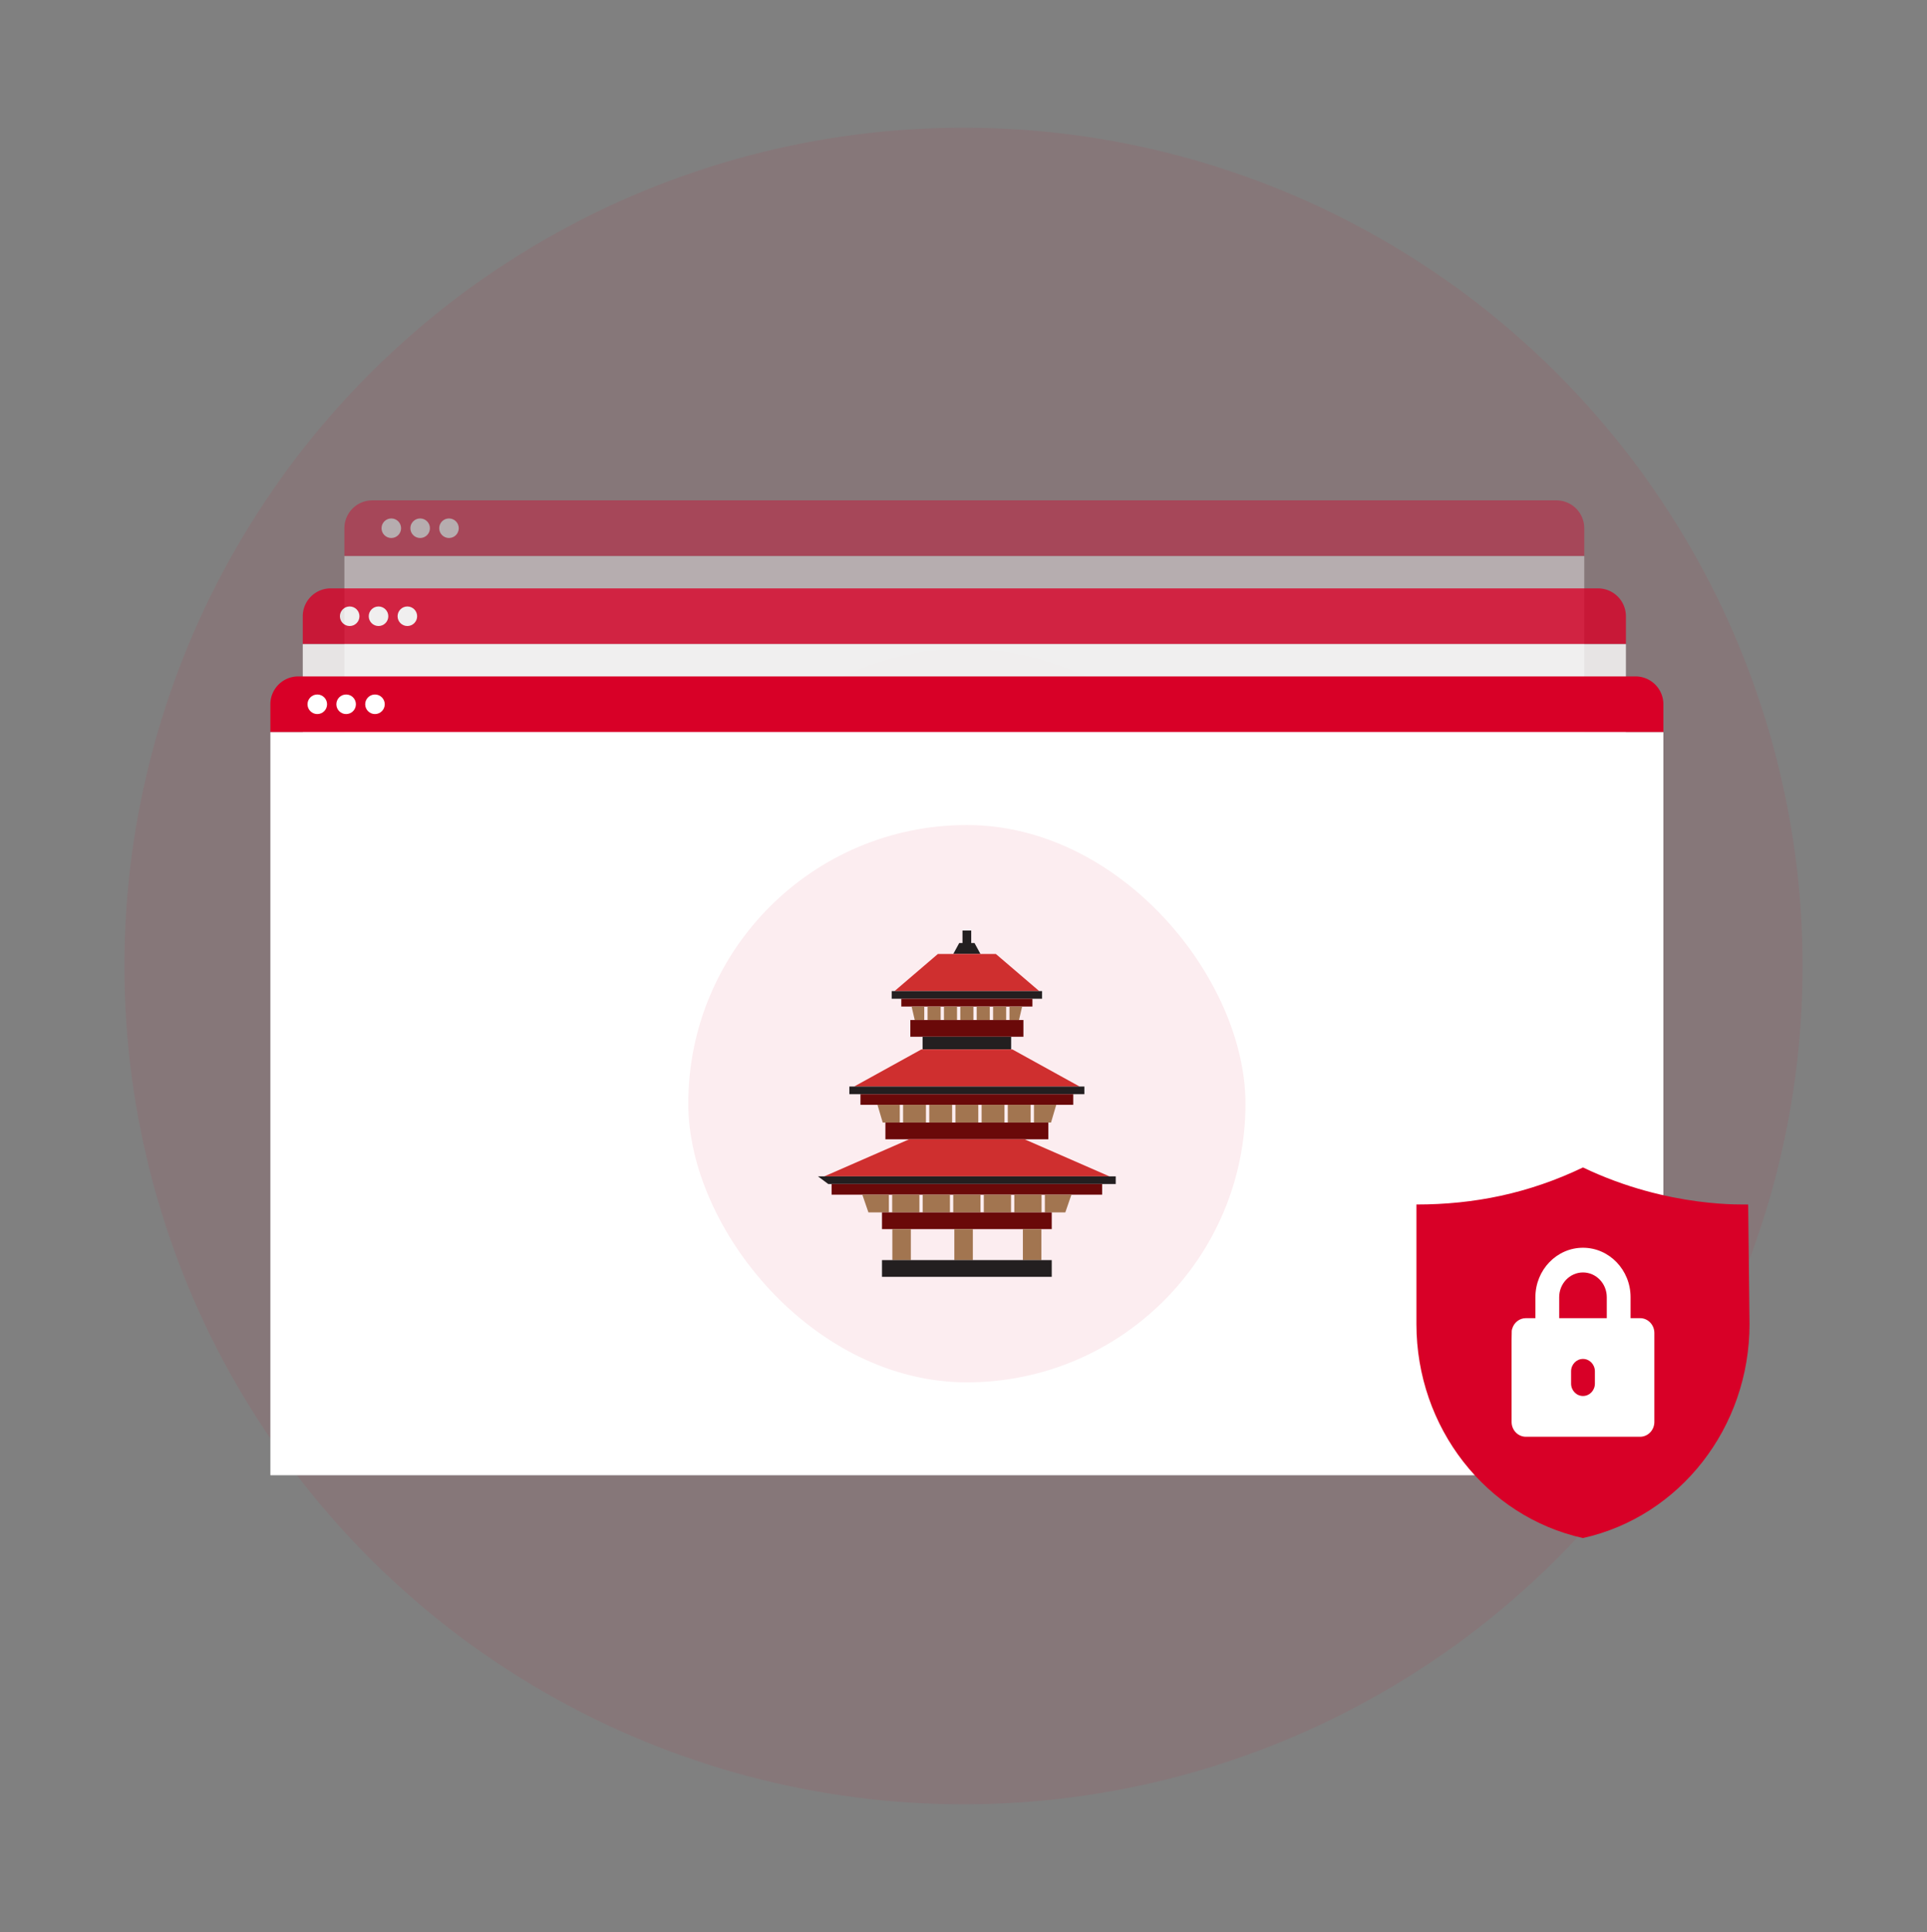 <?xml version="1.0" encoding="UTF-8"?>
<svg xmlns="http://www.w3.org/2000/svg" width="415" height="416" fill="none">
  <rect width="100%" height="100%" fill="#808080" stroke="none"/>
  <ellipse cx="180.704" cy="180.5" fill="#D80027" opacity=".07" rx="180.704" ry="180.5" transform="matrix(-1 0 0 1 388.203 27.5)"></ellipse>
  <g opacity=".4">
    <path fill="#D80027" d="M74.168 113.739a6 6 0 0 1 6-6h255.019a6 6 0 0 1 6 6v6H74.168v-6Z"></path>
    <circle cx="84.273" cy="113.739" r="2.105" fill="#fff"></circle>
    <circle cx="90.484" cy="113.739" r="2.105" fill="#fff"></circle>
    <circle cx="96.695" cy="113.739" r="2.105" fill="#fff"></circle>
    <path fill="#fff" d="M74.168 119.739h267.019v160H74.168z"></path>
    <circle cx="207.676" cy="199.739" r="60" fill="#F7D02E" opacity=".07"></circle>
    <g clip-path="url(#a)">
      <path fill="#959595" d="M244.993 174.549c.047.215.139.429.139.646.006 18.888.006 37.777.004 56.665 0 .129-.014.258-.023.389-4.633-.002-9.268.004-13.902-.01-3.189-.011-6.068-2.852-6.071-6.029-.008-17.161 0-34.321 0-51.482l.29-.035c6.358.008 12.715.019 19.073.021.162 0 .325-.106.487-.163l.003-.002Zm-9.921 16.398v-7.423h-4.871v7.423h4.871Zm.039 5.096h-4.923v7.367h4.923v-7.367Zm-4.948 19.869h4.919v-7.363h-4.919v7.363Z"></path>
      <path fill="#A24B33" d="M200.121 203.287c1.769-1.446 3.538-2.894 5.311-4.336.706-.575 1.422-1.135 2.204-1.758 1.346 1.073 2.702 2.15 4.054 3.233 2.679 2.146 5.356 4.294 8.037 6.438.117.094.267.15.4.223-.002 8.385-.004 16.768-.008 25.154l-5-.013v-9.939h-4.967v9.939c-1.664-.048-3.327-.095-4.991-.141v-9.834h-5.019v-5.037h4.94v-7.469h-4.94l-.021-6.462v.002Zm14.958 13.914v-7.406h-4.904v7.406h4.904Z"></path>
      <path fill="#777" d="M220.117 232.245c.002-8.385.006-16.769.009-25.154.004-10.486.006-20.969.012-31.454 0-.309.042-.617.065-.925l4.939.016c-.002 17.161-.01 34.321 0 51.482 0 3.177 2.881 6.018 6.071 6.029 4.633.014 9.269.008 13.902.01v4.952c-.204.017-.379.042-.552.042h-24.044c-.129 0-.258-.015-.389-.023l-.013-4.975Z"></path>
      <path fill="#B4B4B4" d="M175.117 217.174c1.181-.958 2.359-1.923 3.546-2.875.504-.406 1.085-.731 1.529-1.194.759-.789 1.65-.897 2.681-.889 4.078.039 8.157.01 12.234.006v20.011c-1.663 0-3.325-.003-4.99-.005v-9.933h-4.977v9.933l-5-.3v-9.679h-5l-.021-5.075h-.002Z"></path>
      <path fill="#893B20" d="M195.104 232.235v-20.011c.008-1.475 0-2.95.035-4.423.006-.273.113-.635.306-.793 1.54-1.261 3.111-2.484 4.671-3.717l.021 6.462v22.492c1.525 0 2.952.006 4.379-.006.215 0 .427-.094.64-.146 1.664.048 3.327.096 4.991.142h4.967l5 .012c.004 1.658.008 3.317.01 4.975-3.67.008-7.339.023-11.01.023-4.658 0-9.319-.012-13.977-.021-.013-1.662-.023-3.325-.035-4.987l.002-.002Z"></path>
      <path fill="#959595" d="m195.105 232.235.035 4.987-21.318.021h-3.698v-.875c0-4.869.008-9.738-.011-14.606-.002-.548.144-.911.596-1.242 1.488-1.092 2.942-2.227 4.408-3.346l.021 5.075v9.992c1.602 0 3.084.008 4.563-.015.148-.002.291-.193.437-.298l5 .3h4.977c1.663 0 3.325.005 4.99.005v.002Z"></path>
      <path fill="#777" d="M244.994 174.549c-.162.056-.325.163-.487.163-6.359 0-12.715-.011-19.073-.021.143-.209.26-.446.435-.623 2.921-2.933 5.848-5.861 8.781-8.781.173-.173.417-.277.629-.413.746.719 1.503 1.427 2.234 2.161 2.498 2.5 4.987 5.008 7.481 7.514Z"></path>
      <path fill="#5D5E60" d="M235.278 164.874c-.21.136-.454.24-.629.413-2.933 2.921-5.86 5.848-8.781 8.781-.177.177-.292.415-.436.623l-.289.033-4.94-.016c.669-.69 1.327-1.388 2.004-2.069 3.271-3.279 6.55-6.552 9.821-9.831.181-.182.313-.415.473-.634 1.002.975 1.89 1.838 2.777 2.698v.002Z"></path>
      <path fill="#91DFF6" d="M235.07 190.949h-4.871v-7.423h4.871v7.423ZM235.114 196.045v7.367h-4.923v-7.367h4.923ZM230.164 215.916v-7.363h4.919v7.363h-4.919ZM205.159 232.089c-.212.05-.425.143-.639.146-1.427.012-2.854.006-4.379.006v-9.986h5.018v9.834ZM215.119 232.233h-4.967v-9.94h4.967v9.94ZM200.141 217.218v-7.469h4.939v7.469h-4.939ZM215.08 217.201h-4.904v-7.406h4.904v7.406ZM180.137 231.928c-.146.104-.292.296-.438.298-1.479.023-2.96.015-4.562.015v-9.992h5v9.679ZM190.118 232.228h-4.977v-9.933h4.977v9.933Z"></path>
    </g>
  </g>
  <g opacity=".8">
    <path fill="#D80027" d="M65.203 132.691a6 6 0 0 1 6-6h272.954a6 6 0 0 1 6 6v6H65.203v-6Z"></path>
    <circle cx="75.308" cy="132.691" r="2.105" fill="#fff"></circle>
    <circle cx="81.519" cy="132.691" r="2.105" fill="#fff"></circle>
    <circle cx="87.73" cy="132.691" r="2.105" fill="#fff"></circle>
    <path fill="#fff" d="M65.203 138.691h284.953v160H65.203z"></path>
    <circle cx="207.68" cy="218.691" r="60" fill="#F7D02E" opacity=".07"></circle>
    <g clip-path="url(#b)">
      <path fill="#959595" d="M245 193.502c.048.214.14.429.14.646.006 18.887.006 37.777.004 56.664 0 .129-.015.258-.023.39-4.633-.002-9.269.004-13.902-.011-3.19-.01-6.069-2.852-6.071-6.029-.008-17.16 0-34.321 0-51.481.096-.013.194-.023.29-.036 6.358.009 12.714.019 19.073.021.162 0 .325-.106.487-.162l.002-.002Zm-9.921 16.398v-7.423h-4.87v7.423h4.87Zm.04 5.095h-4.923v7.367h4.923v-7.367Zm-4.948 19.869h4.919v-7.362h-4.919v7.362Z"></path>
      <path fill="#A24B33" d="M200.129 222.239c1.769-1.446 3.537-2.893 5.31-4.335.707-.575 1.423-1.136 2.204-1.758 1.346 1.072 2.703 2.15 4.055 3.233 2.679 2.146 5.356 4.294 8.037 6.437.117.094.267.15.4.223-.002 8.386-.004 16.769-.008 25.154l-5-.012v-9.94h-4.967v9.94c-1.664-.048-3.327-.096-4.992-.142v-9.833h-5.018v-5.038h4.939V228.7h-4.939l-.021-6.463v.002Zm14.958 13.915v-7.406h-4.904v7.406h4.904Z"></path>
      <path fill="#777" d="m220.125 251.198.008-25.155c.004-10.485.007-20.968.013-31.454 0-.308.042-.616.064-.925l4.94.017c-.002 17.16-.01 34.321 0 51.481 0 3.177 2.881 6.019 6.071 6.029 4.633.015 9.269.009 13.902.011v4.952c-.204.016-.379.041-.552.041h-24.044c-.129 0-.258-.014-.39-.022l-.012-4.975Z"></path>
      <path fill="#B4B4B4" d="M175.125 236.127c1.181-.959 2.358-1.923 3.546-2.875.504-.407 1.085-.732 1.529-1.194.758-.79 1.65-.898 2.681-.89 4.077.04 8.157.011 12.234.007v20.01c-1.663 0-3.325-.002-4.99-.004v-9.933h-4.977v9.933l-5-.3v-9.679h-5c-.006-1.692-.015-3.384-.021-5.075h-.002Z"></path>
      <path fill="#893B20" d="M195.111 251.187v-20.01c.009-1.475 0-2.95.036-4.423.006-.273.112-.636.306-.794 1.54-1.26 3.111-2.483 4.671-3.717.006 2.155.015 4.309.021 6.463v22.492c1.525 0 2.952.006 4.379-.007.215 0 .427-.093.64-.146 1.664.048 3.327.096 4.991.142h4.967l5 .013c.004 1.658.008 3.316.01 4.975-3.671.008-7.339.023-11.01.023-4.658 0-9.319-.013-13.977-.021l-.036-4.988.002-.002Z"></path>
      <path fill="#959595" d="m195.113 251.187.035 4.988-21.319.02h-3.697v-.875c0-4.868.008-9.737-.011-14.606-.002-.548.144-.91.596-1.241 1.487-1.092 2.942-2.228 4.408-3.346.007 1.691.015 3.383.021 5.075v9.991c1.602 0 3.083.009 4.563-.014.148-.002.291-.194.437-.298l5 .3h4.977c1.663 0 3.325.004 4.99.004v.002Z"></path>
      <path fill="#777" d="M245.002 193.502c-.163.056-.325.162-.488.162-6.358 0-12.714-.01-19.073-.021.144-.208.261-.446.436-.623 2.921-2.933 5.848-5.86 8.781-8.781.173-.173.417-.277.629-.412.746.718 1.502 1.427 2.234 2.16 2.497 2.5 4.987 5.008 7.481 7.515Z"></path>
      <path fill="#5D5E60" d="M235.286 183.827c-.21.135-.454.239-.629.412a2796.011 2796.011 0 0 0-8.781 8.781c-.178.178-.292.415-.436.623l-.289.034c-1.646-.007-3.294-.011-4.94-.017.669-.69 1.327-1.387 2.004-2.069 3.271-3.279 6.55-6.552 9.821-9.831.181-.181.312-.415.473-.633 1.002.975 1.889 1.837 2.777 2.698v.002Z"></path>
      <path fill="#91DFF6" d="M235.078 209.902h-4.871v-7.423h4.871v7.423ZM235.122 214.998v7.366h-4.923v-7.366h4.923ZM230.172 234.868v-7.362h4.919v7.362h-4.919ZM205.167 251.041c-.212.05-.425.144-.639.146-1.427.013-2.855.006-4.38.006v-9.985h5.019v9.833ZM215.127 251.185h-4.967v-9.94h4.967v9.94ZM200.148 236.17v-7.468h4.94v7.468h-4.94ZM215.088 236.154h-4.904v-7.406h4.904v7.406ZM180.145 250.881c-.146.104-.292.296-.438.298-1.479.023-2.96.014-4.562.014v-9.991h5v9.679ZM190.126 251.181h-4.978v-9.933h4.978v9.933Z"></path>
    </g>
  </g>
  <path fill="#D80027" d="M58.227 151.644a6 6 0 0 1 6-6h288a6 6 0 0 1 6 6v6h-300v-6Z"></path>
  <circle cx="68.332" cy="151.644" r="2.105" fill="#fff"></circle>
  <circle cx="74.543" cy="151.644" r="2.105" fill="#fff"></circle>
  <circle cx="80.754" cy="151.644" r="2.105" fill="#fff"></circle>
  <path fill="#fff" d="M58.227 157.644h300v160h-300z"></path>
  <rect width="120" height="120" x="148.227" y="177.644" fill="#FCEDF0" rx="60"></rect>
  <path fill="#231F20" d="M209.162 200.361h-1.877v2.687h1.877v-2.687ZM206.58 203.048l-1.283 2.362h5.857l-1.284-2.362h-3.29Z"></path>
  <path fill="#CF2F2F" d="M212.352 205.41H201.98l-9.335 7.991h31.162l-9.336-7.991h-2.119Z"></path>
  <path fill="#231F20" d="M224.413 213.401h-32.378v1.647h32.378v-1.647Z"></path>
  <path fill="#6A0909" d="M202.576 216.728h19.767v-1.68h-28.238v1.68h8.471Z"></path>
  <path fill="#A27550" d="m196.324 216.727.673 2.904h2.051v-2.904h-2.724ZM218.474 219.631h.979l.673-2.904h-2.724v2.904h1.072ZM202.579 216.727h-2.817v2.904h2.817v-2.904ZM206.105 216.727h-2.816v2.904h2.816v-2.904ZM209.634 216.727h-2.818v2.904h2.818v-2.904ZM213.159 216.727h-2.815v2.904h2.815v-2.904ZM216.688 216.727h-2.817v2.904h2.817v-2.904Z"></path>
  <path fill="#6A0909" d="M216.326 219.631H196.051v3.601h24.352v-3.601h-4.077Z"></path>
  <path fill="#231F20" d="M217.401 223.232H198.688v2.729h19.073v-2.729h-.36Z"></path>
  <path fill="#CF2F2F" d="m198.424 225.961-14.479 7.991h48.56l-14.478-7.991h-19.603Z"></path>
  <path fill="#231F20" d="M233.53 233.952h-50.612v1.648h50.612v-1.648Z"></path>
  <path fill="#6A0909" d="M199.413 237.885h31.727V235.6h-45.831v2.285h14.104Z"></path>
  <path fill="#A27550" d="M190.102 241.706h3.675v-3.821h-4.804l1.129 3.821ZM226.347 241.706l1.129-3.821h-4.804v3.821h3.675ZM194.488 237.885v3.821h4.925v-3.821h-4.925ZM205.05 237.885h-4.925v3.821h4.925v-3.821ZM210.687 237.885h-4.925v3.821h4.925v-3.821ZM216.324 237.885h-4.926v3.821h4.926v-3.821ZM217.035 241.706H221.96v-3.821h-4.925v3.821Z"></path>
  <path fill="#6A0909" d="M219.898 241.707H190.68v3.601h35.093v-3.601h-5.875Z"></path>
  <path fill="#CF2F2F" d="M177.512 253.298h61.424l-18.289-7.99H195.8l-18.288 7.99Z"></path>
  <path fill="#231F20" d="M178.38 254.946h61.906v-1.648h-64.122"></path>
  <path fill="#6A0909" d="M179.094 257.231H237.359v-2.285h-58.265"></path>
  <path fill="#A27550" d="m185.707 257.23 1.317 3.822h4.405v-3.822h-5.722ZM227.216 261.052h2.212l1.317-3.822h-5.722v3.822h2.193ZM198.004 257.23h-5.863v3.822h5.863v-3.822ZM204.579 257.23h-5.864v3.822h5.864v-3.822ZM211.158 257.23h-5.865v3.822h5.865v-3.822ZM217.736 257.23h-5.865v3.822h5.865v-3.822ZM224.309 257.23h-5.864v3.822h5.864v-3.822Z"></path>
  <path fill="#6A0909" d="M218.448 261.052H189.949v3.601h36.555v-3.601H218.448Z"></path>
  <path fill="#A27550" d="M196.161 264.653h-3.985v6.673h3.985v-6.673ZM209.512 264.653h-3.985v6.673h3.985v-6.673ZM224.274 264.653h-3.985v6.673h3.985v-6.673Z"></path>
  <path fill="#231F20" d="M204.817 271.326H189.949v3.601h36.555v-3.601H204.817Z"></path>
  <path fill="#D80027" d="M376.779 285.109c0 22.264-14.992 41.418-35.868 46.065-20.922-4.655-35.868-23.85-35.868-46.065v-25.757c12.429 0 24.175-2.375 35.868-7.978 18.575 8.899 35.173 7.895 35.579 7.98l.289 25.755Z"></path>
  <path fill="#fff" d="M348.598 288.614c-1.415 0-2.562-1.191-2.562-2.66v-6.65c0-2.934-2.298-5.32-5.124-5.32-2.825 0-5.124 2.386-5.124 5.32v6.65c0 1.469-1.147 2.66-2.562 2.66-1.415 0-2.562-1.191-2.562-2.66v-6.65c0-5.867 4.597-10.64 10.248-10.64 5.651 0 10.248 4.773 10.248 10.64v6.65c0 1.469-1.147 2.66-2.562 2.66Z"></path>
  <path fill="#fff" d="M356.283 287.018v19.152c0 1.763-1.376 3.192-3.074 3.192h-24.596c-1.698 0-3.074-1.429-3.074-3.192 0-20.879-.054-19.429.123-20.048.373-1.327 1.552-2.296 2.951-2.296h24.596c1.698 0 3.074 1.428 3.074 3.192Z"></path>
  <path fill="#D80027" d="M340.914 300.584c-1.415 0-2.562-1.191-2.562-2.66v-2.66c0-1.469 1.147-2.66 2.562-2.66 1.415 0 2.562 1.191 2.562 2.66v2.66c0 1.469-1.147 2.66-2.562 2.66Z"></path>
  <defs>
    <clipPath id="a">
      <path fill="#fff" d="M167.641 159.739h80v80h-80z"></path>
    </clipPath>
    <clipPath id="b">
      <path fill="#fff" d="M167.648 178.691h80v80h-80z"></path>
    </clipPath>
  </defs>
</svg>
